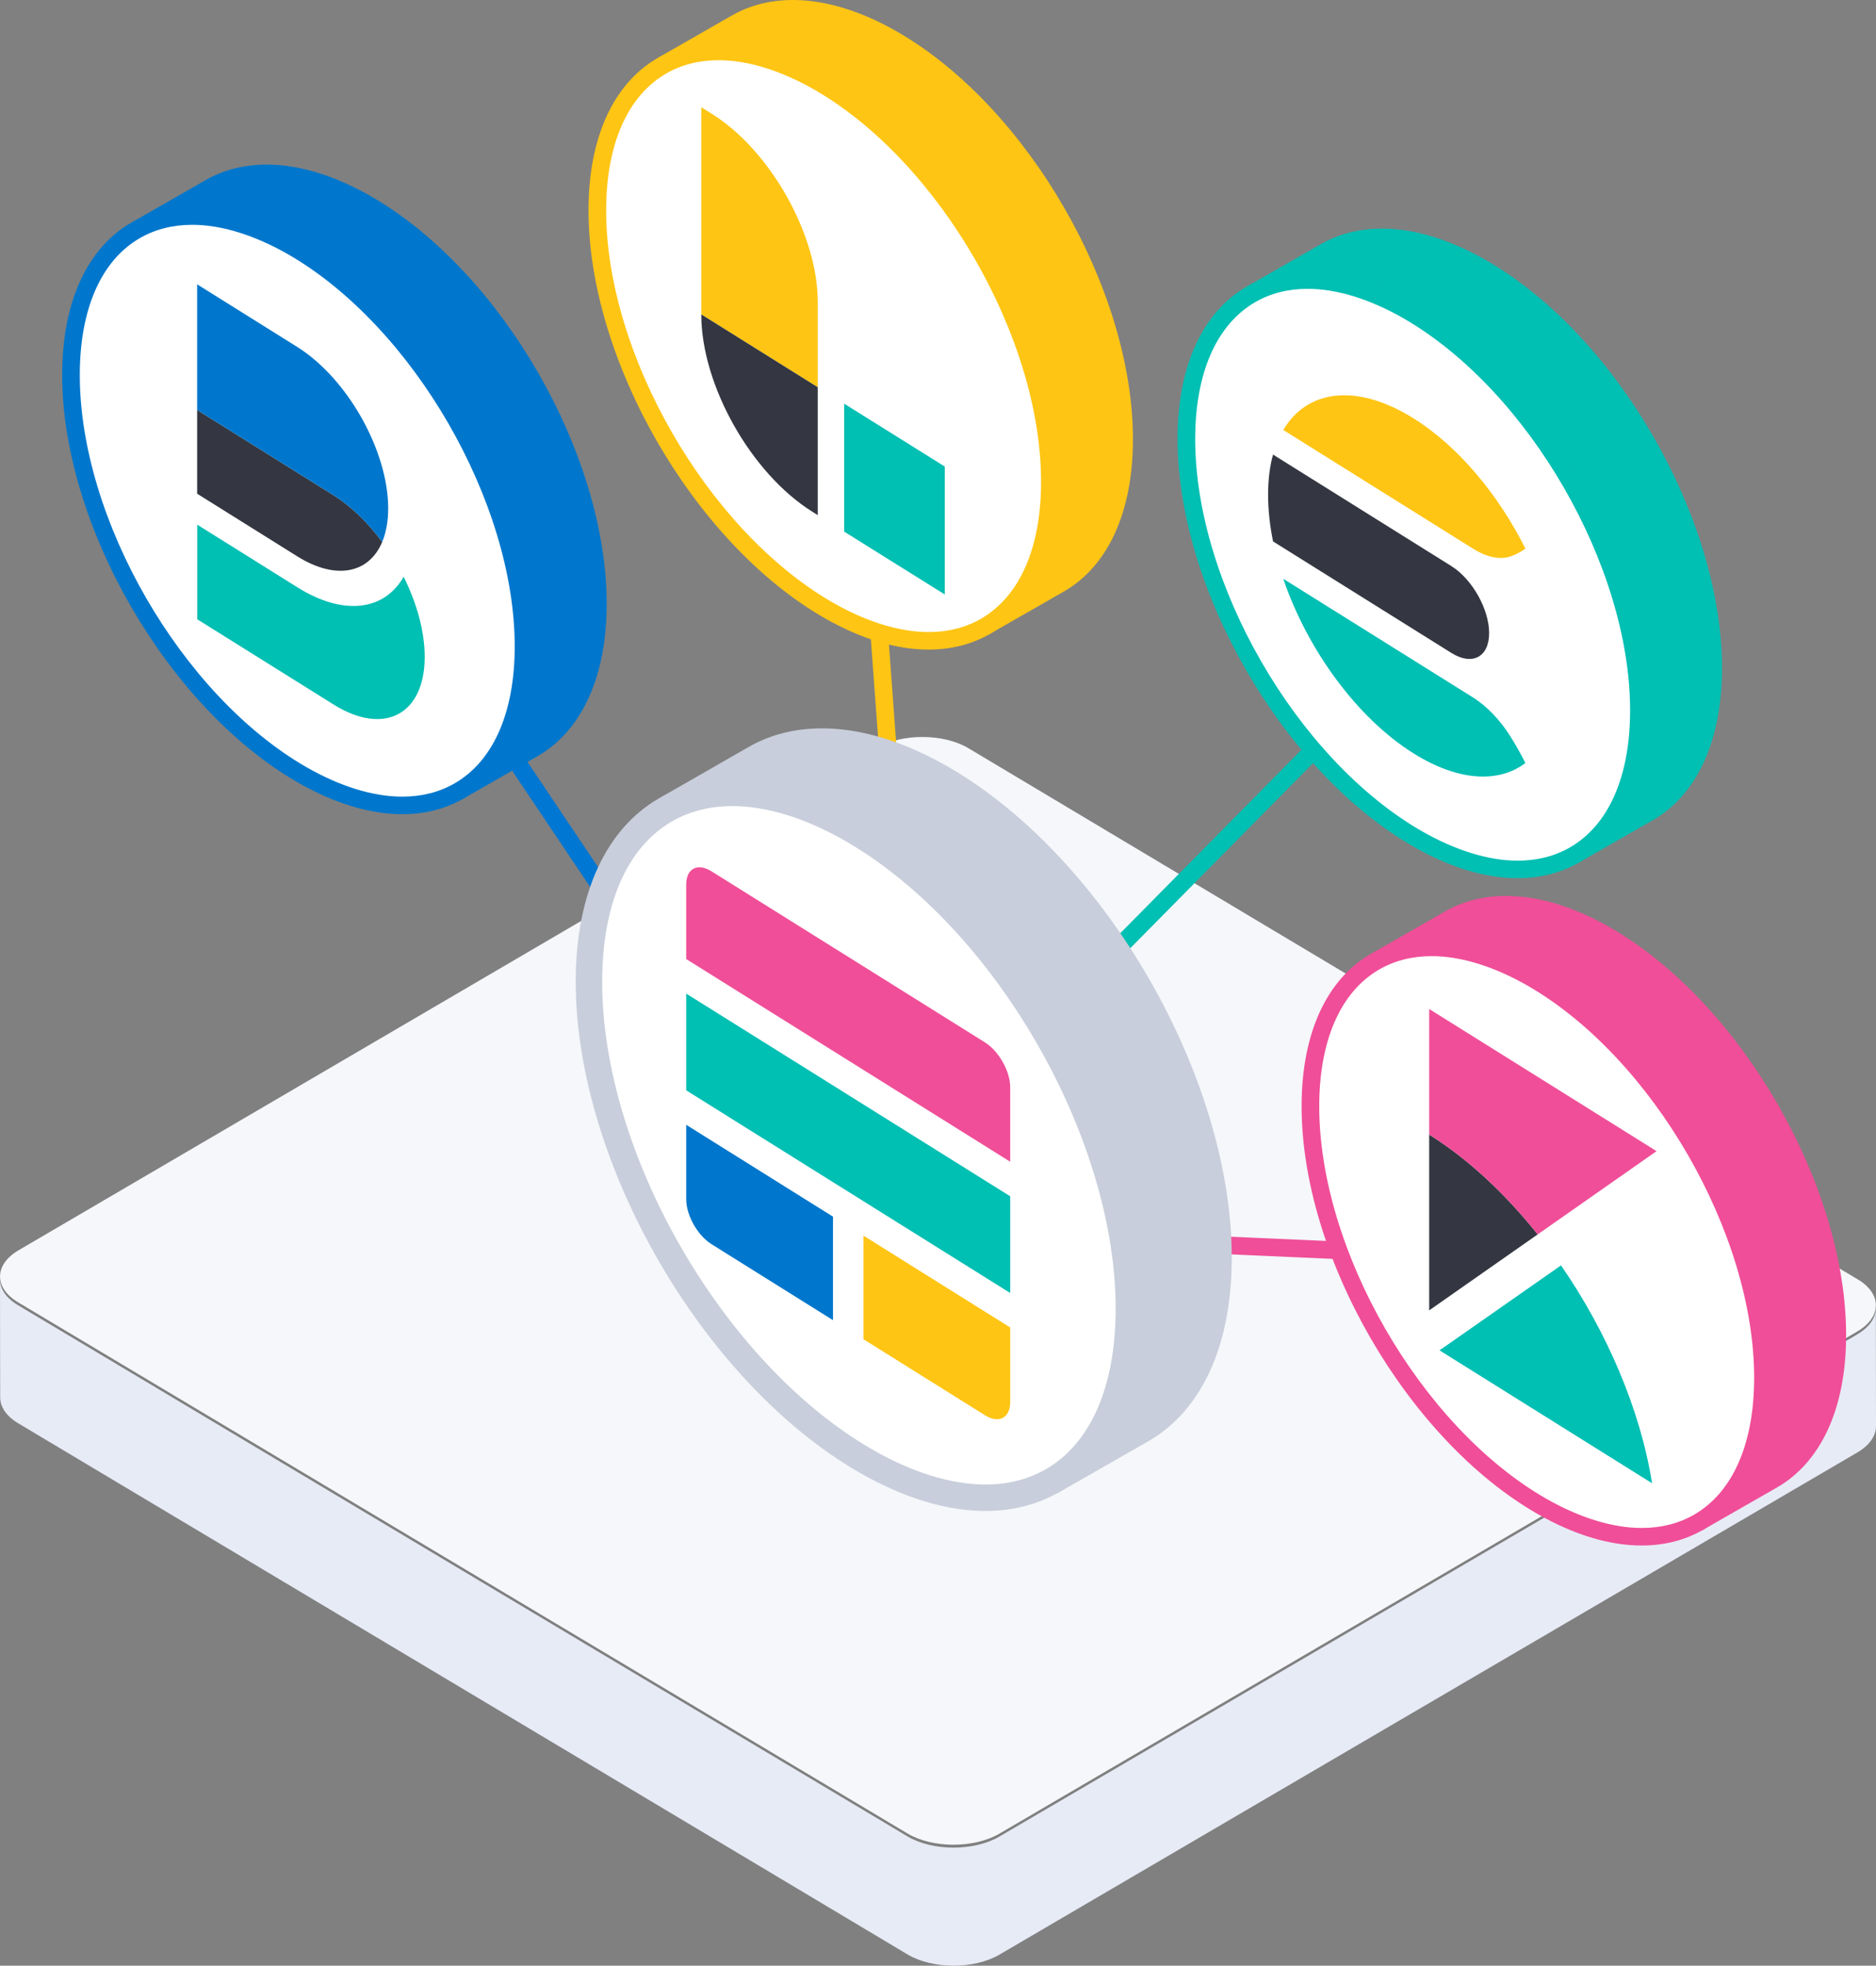 <?xml version="1.0" encoding="UTF-8"?><svg id="Layer_2" xmlns="http://www.w3.org/2000/svg" viewBox="0 0 212.78 222.96"><rect x="0" y="0" width="212.78" height="222.96" fill="#808080" stroke="none"/><defs><style>.cls-1{fill:#fff;}.cls-2,.cls-3,.cls-4,.cls-5,.cls-6{fill-rule:evenodd;}.cls-2,.cls-7{fill:#fec514;}.cls-8{fill:#e7ebf6;}.cls-9{stroke:#0077d3;}.cls-9,.cls-10,.cls-11,.cls-12{fill:none;stroke-miterlimit:10;stroke-width:2px;}.cls-3,.cls-13{fill:#f04e98;}.cls-4{fill:#343741;}.cls-14,.cls-6{fill:#00bfb3;}.cls-5,.cls-15{fill:#07c;}.cls-10{stroke:#00bfb3;}.cls-16{fill:#c8cedb;}.cls-17{fill:#f5f7fa;}.cls-11{stroke:#f04e98;}.cls-12{stroke:#fec514;}</style></defs><g id="_イラスト"><g><g><path class="cls-17" d="M210.64,145.07l-100.86-60.24c-2.84-1.65-7.47-1.65-10.33,0L2.16,141.78c-2.86,1.65-2.88,4.33-.03,5.98l100.86,60.24c2.84,1.65,7.47,1.65,10.33,0l97.29-56.95c2.86-1.65,2.88-4.33,.03-5.98Z"/><path class="cls-8" d="M210.61,151.38l-97.29,56.95c-2.86,1.65-7.48,1.65-10.33,0L2.12,148.09C.71,147.27,0,146.2,0,145.12l.02,13.39c0,1.08,.71,2.15,2.12,2.97l100.86,60.24c2.84,1.65,7.47,1.65,10.33,0l97.29-56.95c1.44-.83,2.16-1.92,2.16-3.01l-.02-13.39c0,1.09-.72,2.18-2.16,3.01Z"/></g><line class="cls-9" x1="57.73" y1="85.09" x2="73.08" y2="107.97"/><line class="cls-12" x1="99.35" y1="66.65" x2="101.46" y2="95.41"/><line class="cls-10" x1="154.12" y1="79.88" x2="124.62" y2="109.75"/><line class="cls-11" x1="166.53" y1="142.47" x2="133.08" y2="140.99"/><path class="cls-16" d="M107.58,87c-8.87-5.12-16.9-5.61-22.71-2.25-.03,.02-10.01,5.74-10.01,5.74l45.04,78.9s10.24-5.86,10.4-5.95c5.81-3.36,9.41-10.55,9.41-20.8,0-20.49-14.38-45.39-32.12-55.64Z"/><g><path class="cls-1" d="M111.76,169.88c-4.21,0-8.78-1.41-13.6-4.19-17.3-9.99-31.37-34.36-31.37-54.33,0-9.35,3.08-16.27,8.66-19.5,2.23-1.29,4.79-1.94,7.62-1.94,4.21,0,8.78,1.41,13.59,4.19,17.3,9.99,31.37,34.36,31.37,54.33,0,9.35-3.08,16.27-8.66,19.5-2.23,1.29-4.79,1.94-7.62,1.94Z"/><path class="cls-16" d="M83.08,91.43c3.89,0,8.33,1.38,12.84,3.98,16.88,9.75,30.62,33.54,30.62,53.03,0,8.79-2.81,15.25-7.91,18.2-1.99,1.15-4.31,1.74-6.87,1.74-3.89,0-8.33-1.38-12.84-3.98-16.88-9.75-30.62-33.54-30.62-53.03,0-8.79,2.81-15.25,7.91-18.2,1.99-1.15,4.31-1.74,6.87-1.74m0-3c-3.11,0-5.93,.73-8.37,2.14-5.81,3.36-9.41,10.55-9.41,20.79,0,20.48,14.38,45.39,32.12,55.63,5.16,2.98,10.03,4.39,14.34,4.39,3.11,0,5.93-.73,8.37-2.14,5.81-3.36,9.41-10.55,9.41-20.79,0-20.48-14.38-45.39-32.12-55.63-5.16-2.98-10.03-4.39-14.34-4.39h0Z"/></g><g><path class="cls-15" d="M42.15,22.31c-7.36-4.25-14.03-4.65-18.85-1.87-.03,.01-8.31,4.76-8.31,4.76L52.37,90.69s8.5-4.86,8.63-4.94c4.83-2.79,7.81-8.76,7.81-17.26,0-17-11.94-37.68-26.66-46.18Z"/><g><path class="cls-1" d="M45.62,91.35c-3.54,0-7.38-1.18-11.41-3.51-14.43-8.33-26.16-28.65-26.16-45.31,0-7.85,2.6-13.67,7.31-16.39,1.88-1.09,4.05-1.64,6.45-1.64,3.54,0,7.38,1.18,11.41,3.51,14.42,8.33,26.16,28.65,26.16,45.31,0,7.85-2.6,13.67-7.31,16.39-1.88,1.09-4.05,1.64-6.45,1.64Z"/><path class="cls-15" d="M21.81,25.5h0c3.31,0,7.08,1.17,10.91,3.37,14.15,8.17,25.66,28.11,25.66,44.45,0,7.48-2.42,12.99-6.81,15.53-1.73,1-3.73,1.51-5.95,1.51-3.31,0-7.08-1.17-10.91-3.37-14.15-8.17-25.66-28.11-25.66-44.45,0-7.48,2.42-12.99,6.81-15.53,1.73-1,3.73-1.51,5.95-1.51m0-2c-2.58,0-4.93,.61-6.95,1.77-4.82,2.79-7.81,8.76-7.81,17.26,0,17,11.94,37.68,26.66,46.18,4.28,2.47,8.32,3.64,11.91,3.64,2.58,0,4.93-.61,6.95-1.77,4.82-2.79,7.81-8.76,7.81-17.26,0-17-11.94-37.68-26.66-46.18-4.28-2.47-8.32-3.64-11.91-3.64h0Z"/></g></g><g><path class="cls-7" d="M101.84,3.64c-7.36-4.25-14.03-4.65-18.85-1.87-.03,.01-8.31,4.76-8.31,4.76l37.38,65.49s8.5-4.86,8.63-4.94c4.83-2.79,7.81-8.76,7.81-17.26,0-17-11.94-37.68-26.66-46.18Z"/><g><path class="cls-1" d="M105.32,72.68c-3.54,0-7.38-1.18-11.41-3.51-14.42-8.33-26.16-28.65-26.16-45.31,0-7.85,2.6-13.67,7.31-16.39,1.88-1.09,4.05-1.64,6.44-1.64,3.54,0,7.38,1.18,11.41,3.51,14.43,8.33,26.16,28.66,26.16,45.31,0,7.85-2.6,13.67-7.31,16.39-1.88,1.09-4.05,1.64-6.45,1.64Z"/><path class="cls-7" d="M81.51,6.83h0c3.31,0,7.08,1.17,10.91,3.37,14.15,8.17,25.66,28.11,25.66,44.45,0,7.48-2.42,12.99-6.81,15.53-1.73,1-3.73,1.51-5.95,1.51-3.31,0-7.08-1.17-10.91-3.37-14.15-8.17-25.66-28.11-25.66-44.45,0-7.48,2.42-12.99,6.81-15.53,1.73-1,3.73-1.51,5.95-1.51m0-2c-2.58,0-4.93,.61-6.95,1.77-4.82,2.79-7.81,8.76-7.81,17.26,0,17,11.94,37.68,26.66,46.18,4.28,2.47,8.32,3.64,11.91,3.64,2.58,0,4.93-.61,6.95-1.77,4.82-2.79,7.81-8.76,7.81-17.26,0-17-11.94-37.68-26.66-46.18-4.28-2.47-8.32-3.64-11.91-3.64h0Z"/></g></g><g><path class="cls-14" d="M168.65,29.57c-7.36-4.25-14.03-4.65-18.85-1.87-.03,.01-8.31,4.76-8.31,4.76l37.38,65.49s8.5-4.86,8.63-4.94c4.83-2.79,7.81-8.76,7.81-17.26,0-17-11.94-37.68-26.66-46.18Z"/><g><path class="cls-1" d="M172.13,98.61c-3.54,0-7.38-1.18-11.41-3.51-14.42-8.33-26.16-28.65-26.16-45.31,0-7.85,2.6-13.67,7.31-16.39,1.88-1.09,4.05-1.64,6.44-1.64,3.54,0,7.38,1.18,11.41,3.51,14.43,8.33,26.16,28.66,26.16,45.31,0,7.85-2.6,13.67-7.31,16.39-1.88,1.09-4.05,1.64-6.45,1.64Z"/><path class="cls-14" d="M148.32,32.76h0c3.31,0,7.08,1.17,10.91,3.37,14.15,8.17,25.66,28.11,25.66,44.45,0,7.48-2.42,12.99-6.81,15.53-1.73,1-3.73,1.51-5.95,1.51-3.31,0-7.08-1.17-10.91-3.37-14.15-8.17-25.66-28.11-25.66-44.45,0-7.48,2.42-12.99,6.81-15.53,1.73-1,3.73-1.51,5.95-1.51m0-2c-2.58,0-4.93,.61-6.95,1.77-4.82,2.79-7.81,8.76-7.81,17.26,0,17,11.94,37.68,26.66,46.18,4.28,2.47,8.32,3.64,11.91,3.64,2.58,0,4.93-.61,6.95-1.77,4.82-2.79,7.81-8.76,7.81-17.26,0-17-11.94-37.68-26.66-46.18-4.28-2.47-8.32-3.64-11.91-3.64h0Z"/></g></g><g><path class="cls-13" d="M182.73,105.26c-7.36-4.25-14.03-4.65-18.85-1.87-.03,.01-8.31,4.76-8.31,4.76l37.38,65.49s8.5-4.86,8.63-4.94c4.83-2.79,7.81-8.76,7.81-17.26,0-17-11.94-37.68-26.66-46.18Z"/><g><path class="cls-1" d="M186.2,174.31c-3.54,0-7.38-1.18-11.41-3.51-14.43-8.33-26.16-28.66-26.16-45.31,0-7.85,2.6-13.67,7.31-16.39,1.88-1.09,4.05-1.64,6.45-1.64,3.54,0,7.38,1.18,11.41,3.51,14.42,8.33,26.16,28.65,26.16,45.31,0,7.85-2.6,13.67-7.31,16.39-1.88,1.09-4.05,1.64-6.45,1.64Z"/><path class="cls-13" d="M162.39,108.45h0c3.31,0,7.08,1.17,10.91,3.37,14.15,8.17,25.66,28.11,25.66,44.45,0,7.48-2.42,12.99-6.81,15.53-1.73,1-3.73,1.51-5.95,1.51-3.31,0-7.08-1.17-10.91-3.37-14.15-8.17-25.66-28.11-25.66-44.45,0-7.48,2.42-12.99,6.81-15.53,1.73-1,3.73-1.51,5.95-1.51m0-2c-2.58,0-4.93,.61-6.95,1.77-4.82,2.79-7.81,8.76-7.81,17.26,0,17,11.94,37.68,26.66,46.18,4.28,2.47,8.32,3.64,11.91,3.64,2.58,0,4.93-.61,6.95-1.77,4.82-2.79,7.81-8.76,7.81-17.26,0-17-11.94-37.68-26.66-46.18-4.28-2.47-8.32-3.64-11.91-3.64h0Z"/></g></g><g><path class="cls-3" d="M114.58,131.77v-8.44c0-1.83-1.29-4.11-2.87-5.1l-31.01-19.4c-1.59-.99-2.87-.32-2.87,1.51v8.44l36.75,22.99Z"/><path class="cls-6" d="M77.83,123.67l36.75,22.99v-10.97l-36.75-22.99v10.97Z"/><path class="cls-2" d="M97.93,140.15v11.75l13.78,8.62c1.59,.99,2.87,.32,2.87-1.51v-8.44l-16.65-10.42Z"/><path class="cls-5" d="M94.48,138l-16.65-10.42v8.44c0,1.83,1.29,4.11,2.87,5.1l13.78,8.62v-11.75Z"/></g><g><path class="cls-2" d="M92.75,43.92l-13.21-8.26V12.16l1.2,.75c6.63,4.15,12.01,13.7,12.01,21.33v9.67Z"/><path class="cls-4" d="M92.15,58.05l.6,.38v-14.51l-13.21-8.26c0,8.01,5.64,18.04,12.61,22.39Z"/><path class="cls-6" d="M95.75,60.3l11.41,7.13v-14.51l-11.41-7.13v14.51Z"/></g><g><path class="cls-4" d="M43.35,61.47c-1.59-2.16-3.48-4.02-5.51-5.29l-15.48-9.68v9.5l11.35,7.1c4.41,2.76,8.16,1.92,9.64-1.63Z"/><path class="cls-6" d="M45.78,65.42c-2.16,3.81-6.76,4.51-12.06,1.19l-11.35-7.1v10.73l15.48,9.68c5.7,3.56,10.32,1.14,10.32-5.42,0-2.89-.9-6.1-2.39-9.09Z"/><path class="cls-5" d="M43.35,61.47c.43-1.04,.68-2.3,.68-3.79,0-6.56-4.62-14.76-10.32-18.33l-11.35-7.1v14.25l15.48,9.68c2.03,1.27,3.91,3.13,5.51,5.29Z"/></g><g><path class="cls-2" d="M173.01,62.22h0c-3.03-6.07-7.58-11.57-12.67-14.76-6.48-4.05-12.09-3.26-14.79,1.31l21.52,13.46c1.54,.97,3.05,1.29,4.23,.89,.61-.21,1.19-.5,1.71-.9Z"/><path class="cls-4" d="M143.83,56.13c0,1.7,.2,3.48,.56,5.28l20.23,12.65c2.36,1.48,4.28,.47,4.28-2.25s-1.92-6.12-4.28-7.6l-20.23-12.65c-.37,1.34-.56,2.87-.56,4.57Z"/><path class="cls-6" d="M173.01,86.55h0c-3.03,2.28-7.58,2.09-12.67-1.09-6.48-4.05-12.09-11.86-14.79-19.81l21.52,13.46c1.54,.97,3.05,2.52,4.23,4.4,.61,.98,1.19,1.99,1.71,3.04Z"/></g><g><path class="cls-4" d="M162.1,128.69v19.94l12.31-8.62c-3.66-4.59-7.85-8.53-12.31-11.32Z"/><path class="cls-3" d="M162.1,114.44v14.25c4.46,2.79,8.65,6.73,12.31,11.32l13.48-9.44-25.8-16.13Z"/><path class="cls-6" d="M177.05,143.53l-12.64,8.84-1.14,.79,24.11,15.08c-1.32-8.33-5.11-17.16-10.33-24.72Z"/></g></g></g></svg>